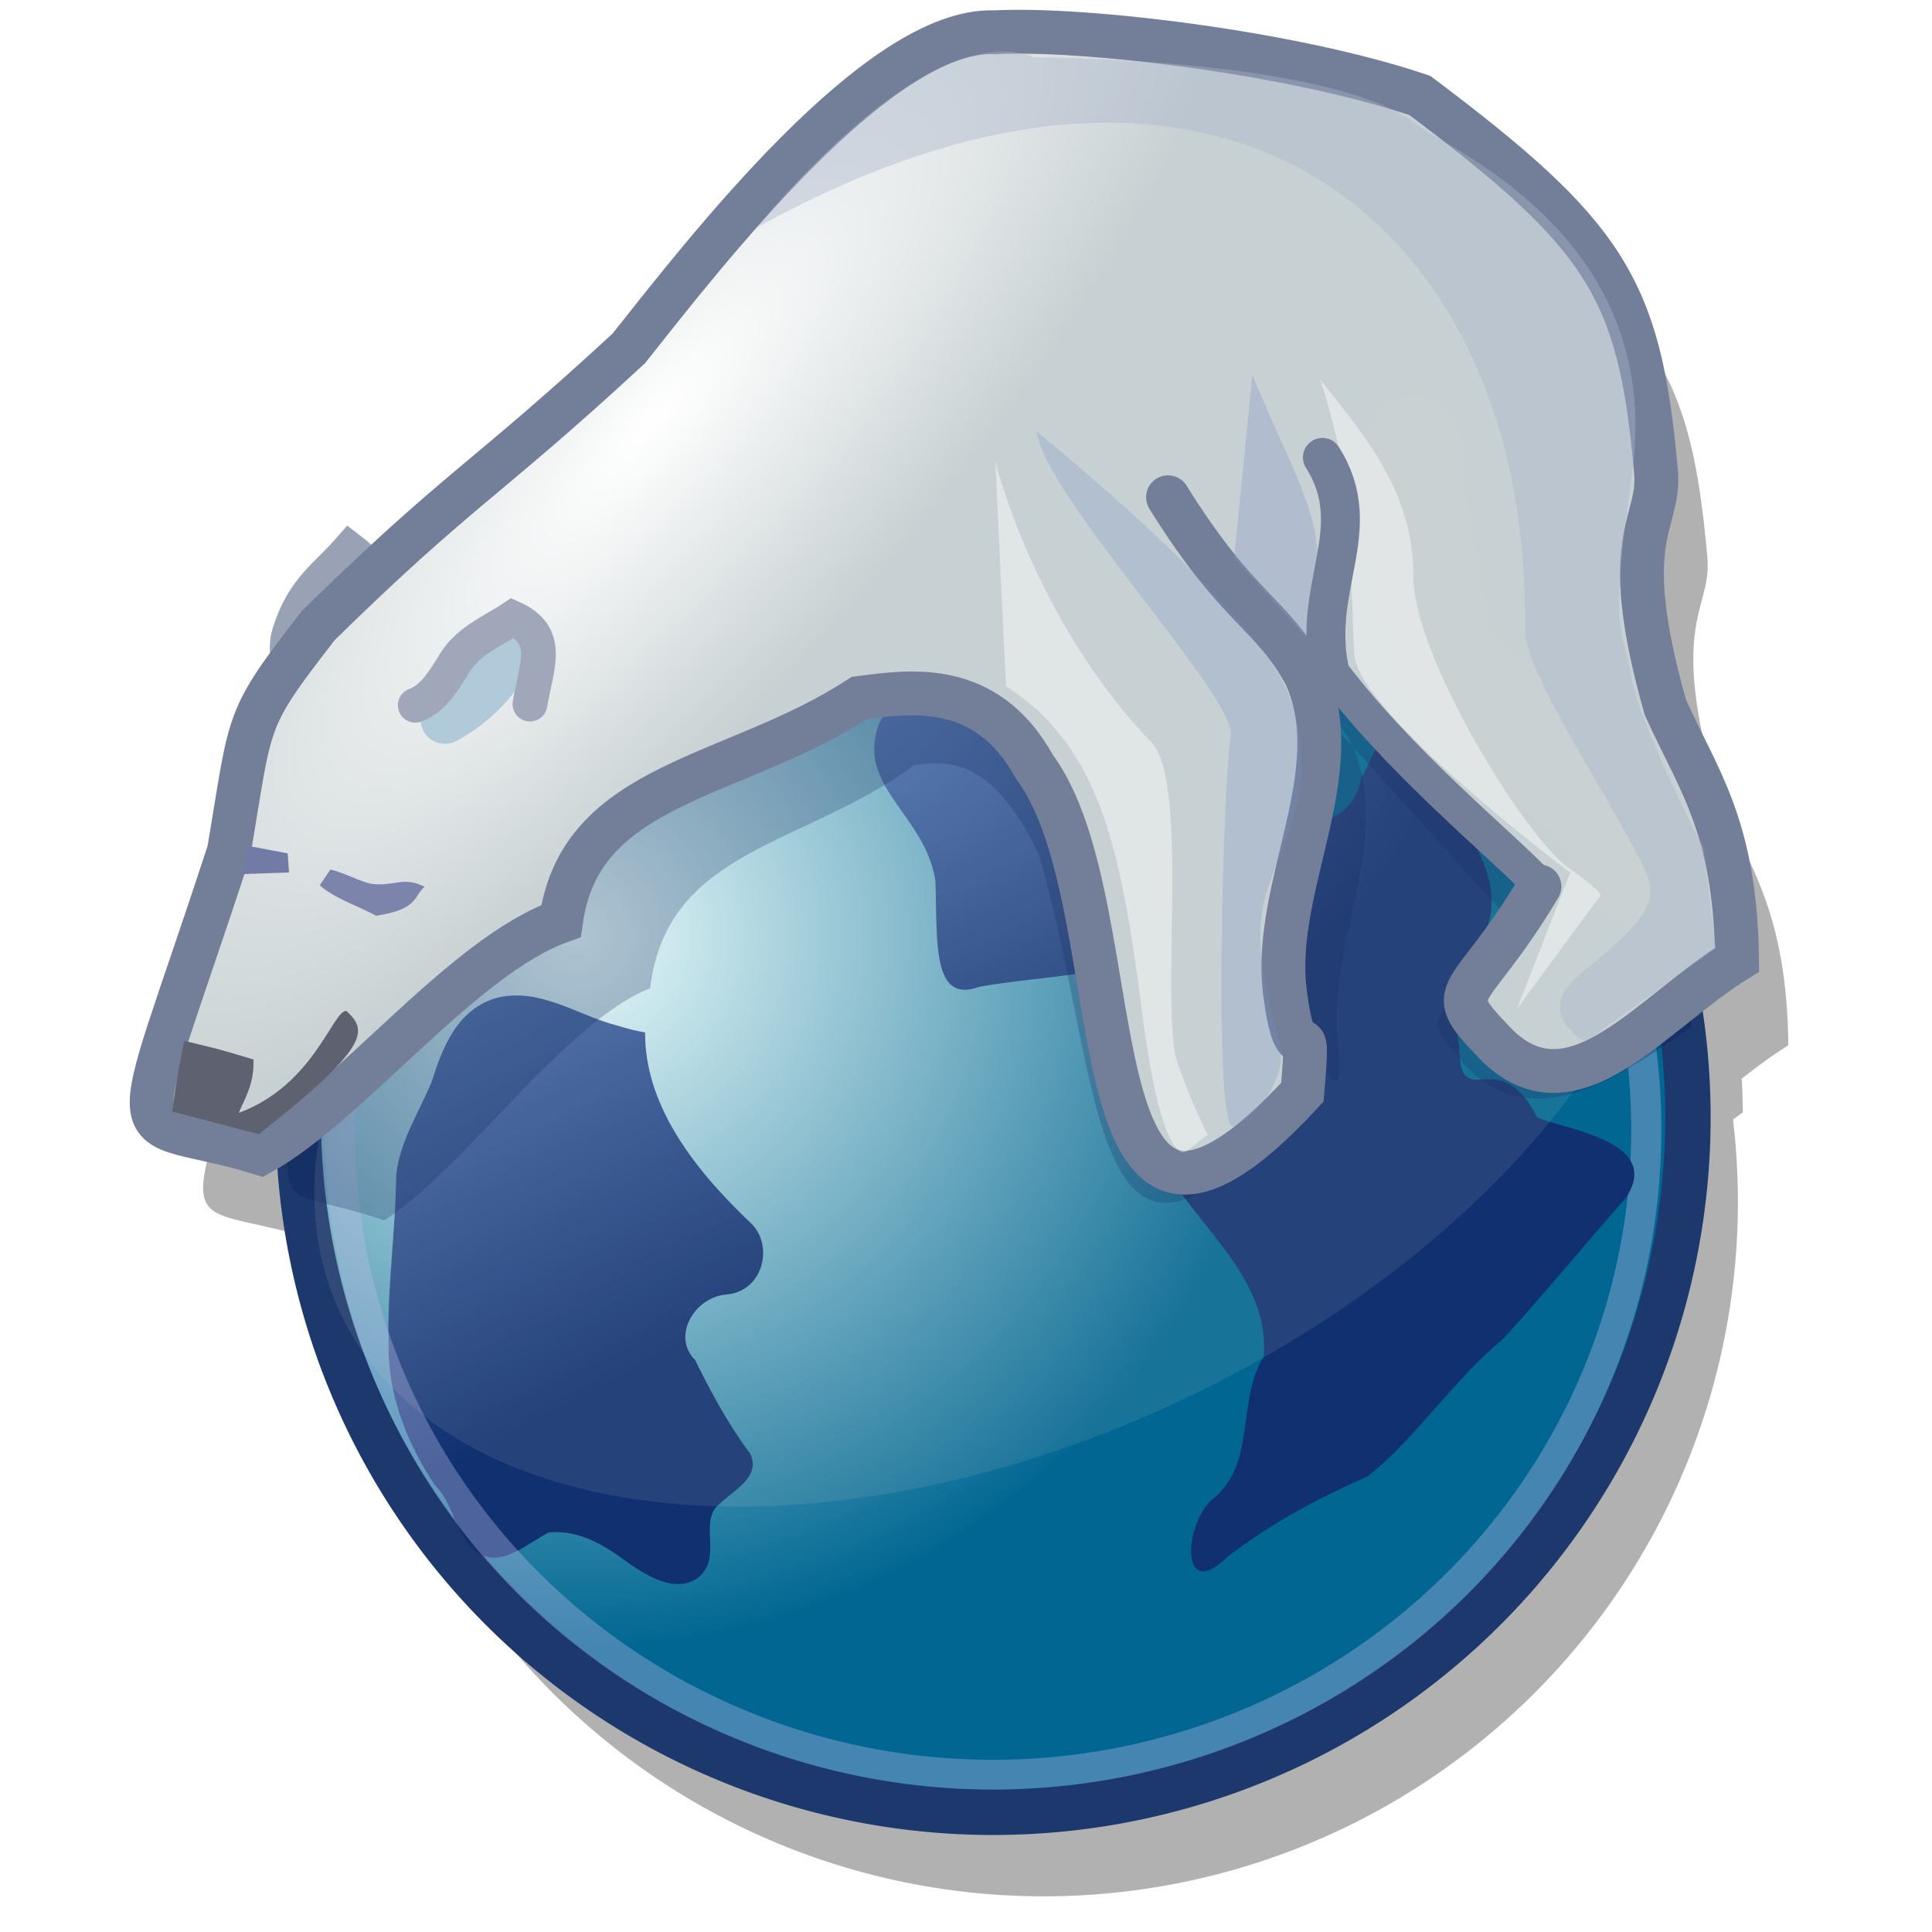 <?xml version="1.0" encoding="UTF-8" standalone="no"?>
<!-- Created with Inkscape (http://www.inkscape.org/) -->
<svg
   xmlns:dc="http://purl.org/dc/elements/1.1/"
   xmlns:cc="http://creativecommons.org/ns#"
   xmlns:rdf="http://www.w3.org/1999/02/22-rdf-syntax-ns#"
   xmlns:svg="http://www.w3.org/2000/svg"
   xmlns="http://www.w3.org/2000/svg"
   xmlns:xlink="http://www.w3.org/1999/xlink"
   xmlns:sodipodi="http://sodipodi.sourceforge.net/DTD/sodipodi-0.dtd"
   xmlns:inkscape="http://www.inkscape.org/namespaces/inkscape"
   width="64px"
   height="64px"
   id="svg2383"
   sodipodi:version="0.32"
   inkscape:version="0.46"
   sodipodi:docname="endorphin.svg"
   inkscape:output_extension="org.inkscape.output.svg.inkscape"
   inkscape:export-filename="/home/jbache/icon/endorphin-16.png"
   inkscape:export-xdpi="22.5"
   inkscape:export-ydpi="22.5">
  <defs
     id="defs2385">
    <linearGradient
       id="linearGradient4736">
      <stop
         style="stop-color:#c7cde6;stop-opacity:1;"
         offset="0"
         id="stop4738" />
      <stop
         style="stop-color:#adbeff;stop-opacity:0;"
         offset="1"
         id="stop4740" />
    </linearGradient>
    <linearGradient
       id="linearGradient3536">
      <stop
         style="stop-color:#5e86c1;stop-opacity:1;"
         offset="0"
         id="stop3538" />
      <stop
         style="stop-color:#103070;stop-opacity:1;"
         offset="1"
         id="stop3540" />
    </linearGradient>
    <linearGradient
       id="linearGradient3447">
      <stop
         style="stop-color:#dbdbdb;stop-opacity:1;"
         offset="0"
         id="stop3449" />
      <stop
         style="stop-color:#cbcbcb;stop-opacity:0;"
         offset="1"
         id="stop3451" />
    </linearGradient>
    <linearGradient
       id="linearGradient3265">
      <stop
         id="stop3267"
         offset="0"
         style="stop-color:#7c7c7c;stop-opacity:1;" />
      <stop
         id="stop3269"
         offset="1"
         style="stop-color:#c8d1d2;stop-opacity:1;" />
    </linearGradient>
    <linearGradient
       id="linearGradient3217">
      <stop
         style="stop-color:#ffffff;stop-opacity:1;"
         offset="0"
         id="stop3219" />
      <stop
         style="stop-color:#c7d0d2;stop-opacity:1;"
         offset="1"
         id="stop3221" />
    </linearGradient>
    <linearGradient
       id="linearGradient3207">
      <stop
         style="stop-color:#eaffff;stop-opacity:1;"
         offset="0"
         id="stop3209" />
      <stop
         style="stop-color:#016792;stop-opacity:1;"
         offset="1"
         id="stop3211" />
    </linearGradient>
    <inkscape:perspective
       sodipodi:type="inkscape:persp3d"
       inkscape:vp_x="0 : 32 : 1"
       inkscape:vp_y="0 : 1000 : 0"
       inkscape:vp_z="64 : 32 : 1"
       inkscape:persp3d-origin="32 : 21.333333 : 1"
       id="perspective2391" />
    <radialGradient
       inkscape:collect="always"
       xlink:href="#linearGradient3207"
       id="radialGradient3215"
       cx="20.594"
       cy="30.985"
       fx="20.594"
       fy="30.985"
       r="19.335"
       gradientUnits="userSpaceOnUse" />
    <radialGradient
       inkscape:collect="always"
       xlink:href="#linearGradient3536"
       id="radialGradient3542"
       cx="23.453"
       cy="30.031"
       fx="23.453"
       fy="30.031"
       r="7.917"
       gradientTransform="matrix(1.971,-1.8366141e-2,1.1251232e-2,1.437,-23.269,-16.033)"
       gradientUnits="userSpaceOnUse" />
    <filter
       inkscape:collect="always"
       id="filter4316"
       x="-0.211"
       width="1.421"
       y="-0.159"
       height="1.319">
      <feGaussianBlur
         inkscape:collect="always"
         stdDeviation="0.239"
         id="feGaussianBlur4318" />
    </filter>
    <filter
       inkscape:collect="always"
       id="filter4384"
       x="-0.179"
       width="1.358"
       y="-0.126"
       height="1.253">
      <feGaussianBlur
         inkscape:collect="always"
         stdDeviation="0.254"
         id="feGaussianBlur4386" />
    </filter>
    <filter
       inkscape:collect="always"
       id="filter4654">
      <feGaussianBlur
         inkscape:collect="always"
         stdDeviation="0.578"
         id="feGaussianBlur4656" />
    </filter>
    <filter
       inkscape:collect="always"
       id="filter4788">
      <feGaussianBlur
         inkscape:collect="always"
         stdDeviation="0.341"
         id="feGaussianBlur4790" />
    </filter>
    <filter
       inkscape:collect="always"
       id="filter4812"
       x="-0.153"
       width="1.306"
       y="-0.047"
       height="1.094">
      <feGaussianBlur
         inkscape:collect="always"
         stdDeviation="0.405"
         id="feGaussianBlur4814" />
    </filter>
    <radialGradient
       inkscape:collect="always"
       xlink:href="#linearGradient3207"
       id="radialGradient3350"
       gradientUnits="userSpaceOnUse"
       cx="20.594"
       cy="30.985"
       fx="20.594"
       fy="30.985"
       r="19.335" />
    <radialGradient
       inkscape:collect="always"
       xlink:href="#linearGradient3217"
       id="radialGradient3371"
       gradientUnits="userSpaceOnUse"
       gradientTransform="matrix(1.19,-1.356,0.414,0.364,-10.495,36.63)"
       cx="21.119"
       cy="16.673"
       fx="21.119"
       fy="16.673"
       r="16.475" />
    <radialGradient
       inkscape:collect="always"
       xlink:href="#linearGradient3536"
       id="radialGradient3376"
       gradientUnits="userSpaceOnUse"
       gradientTransform="matrix(3.077,-2.7724561e-2,1.7569068e-2,2.17,-48.646,-43.13)"
       cx="23.453"
       cy="30.031"
       fx="23.453"
       fy="30.031"
       r="7.917" />
    <linearGradient
       inkscape:collect="always"
       xlink:href="#linearGradient3536"
       id="linearGradient3380"
       gradientUnits="userSpaceOnUse"
       gradientTransform="matrix(1.574,0,0,1.385,-11.305,-9.036)"
       x1="15.659"
       y1="25.819"
       x2="22.89"
       y2="37.904" />
    <radialGradient
       inkscape:collect="always"
       xlink:href="#linearGradient3265"
       id="radialGradient3384"
       gradientUnits="userSpaceOnUse"
       gradientTransform="matrix(1.512,0,0,1.927,-16.649,-31.851)"
       cx="17.947"
       cy="27.263"
       fx="17.947"
       fy="27.263"
       r="1.471" />
    <radialGradient
       inkscape:collect="always"
       xlink:href="#linearGradient3217"
       id="radialGradient3990"
       gradientUnits="userSpaceOnUse"
       gradientTransform="matrix(1.19,-1.356,0.414,0.364,-10.495,36.63)"
       cx="21.119"
       cy="16.673"
       fx="21.119"
       fy="16.673"
       r="16.475" />
    <radialGradient
       inkscape:collect="always"
       xlink:href="#linearGradient3536"
       id="radialGradient3995"
       gradientUnits="userSpaceOnUse"
       gradientTransform="matrix(3.077,-2.7724561e-2,1.7569068e-2,2.17,-48.646,-43.13)"
       cx="23.453"
       cy="30.031"
       fx="23.453"
       fy="30.031"
       r="7.917" />
    <linearGradient
       inkscape:collect="always"
       xlink:href="#linearGradient3536"
       id="linearGradient3999"
       gradientUnits="userSpaceOnUse"
       gradientTransform="matrix(1.574,0,0,1.385,-11.305,-9.036)"
       x1="15.659"
       y1="25.819"
       x2="22.89"
       y2="37.904" />
    <radialGradient
       inkscape:collect="always"
       xlink:href="#linearGradient3265"
       id="radialGradient4003"
       gradientUnits="userSpaceOnUse"
       gradientTransform="matrix(1.512,0,0,1.927,-16.649,-31.851)"
       cx="17.947"
       cy="27.263"
       fx="17.947"
       fy="27.263"
       r="1.471" />
    <filter
       inkscape:collect="always"
       id="filter4028"
       x="-0.153"
       width="1.306"
       y="-0.047"
       height="1.094">
      <feGaussianBlur
         inkscape:collect="always"
         stdDeviation="0.405"
         id="feGaussianBlur4030" />
    </filter>
  </defs>
  <sodipodi:namedview
     id="base"
     pagecolor="#ffffff"
     bordercolor="#666666"
     borderopacity="1.0"
     inkscape:pageopacity="0"
     inkscape:pageshadow="2"
     inkscape:zoom="11.313708"
     inkscape:cx="12.420297"
     inkscape:cy="32"
     inkscape:current-layer="layer1"
     showgrid="true"
     inkscape:document-units="px"
     inkscape:grid-bbox="true"
     inkscape:window-width="1603"
     inkscape:window-height="893"
     inkscape:window-x="107"
     inkscape:window-y="25" />
  <g
     id="layer1"
     inkscape:label="Layer 1"
     inkscape:groupmode="layer">
    <g
       id="g4582"
       transform="matrix(1.613,0,0,1.613,-11.968,-18.603)"
       style="opacity:0.306;fill:#000000;fill-opacity:1;stroke:none;filter:url(#filter4654)">
      <path
         sodipodi:nodetypes="cccc"
         id="path4584"
         d="M 14.371,27.533 C 14.71,27.324 14.32,26.767 14.507,26.283 C 14.765,25.448 15.252,25.148 15.666,24.678 C 16.418,25.253 16.127,26.231 16,27.496"
         style="fill:#000000;fill-opacity:1;fill-rule:evenodd;stroke:none;stroke-width:0.873;stroke-linecap:round;stroke-linejoin:miter;stroke-miterlimit:4;stroke-dasharray:none;stroke-opacity:1" />
      <path
         transform="matrix(0.757,0,0,0.757,4.717,9.037)"
         d="M 50.719,35.909 A 18.835,18.835 0 1 1 13.049,35.909 A 18.835,18.835 0 1 1 50.719,35.909 z"
         sodipodi:ry="18.834753"
         sodipodi:rx="18.834753"
         sodipodi:cy="35.908577"
         sodipodi:cx="31.884089"
         id="path4586"
         style="opacity:1;fill:#000000;fill-opacity:1;fill-rule:nonzero;stroke:none;stroke-width:0.868;stroke-linecap:square;stroke-linejoin:round;stroke-miterlimit:4;stroke-dasharray:none;stroke-opacity:1"
         sodipodi:type="arc" />
      <path
         id="path4588"
         d="M 21.724,35.702 C 21.717,37.076 22.786,38.264 23.929,39.228 C 24.365,39.645 24.135,40.47 23.371,40.51 C 22.706,40.579 22.278,41.297 22.75,41.708 C 23.077,42.302 23.431,42.89 23.884,43.431 C 24.126,43.888 23.452,44.135 23.157,44.436 C 22.883,44.816 23.291,45.361 22.808,45.707 C 22.357,45.992 21.789,45.683 21.413,45.454 C 20.946,45.143 20.394,44.816 19.747,44.874 C 19.275,45.086 18.68,45.618 18.152,45.152 C 17.801,44.81 17.777,44.329 17.4,43.997 C 16.821,43.217 16.439,42.333 16.457,41.422 C 16.423,40.389 16.6,39.36 16.612,38.327 C 16.676,37.712 17.081,37.172 17.341,36.604 C 17.56,35.997 17.856,35.253 18.72,35.056 C 19.595,34.888 20.351,35.392 21.151,35.575 C 21.338,35.626 21.529,35.671 21.724,35.702 z"
         style="fill:#000000;fill-opacity:1;fill-rule:evenodd;stroke:none;stroke-width:1px;stroke-linecap:butt;stroke-linejoin:miter;stroke-opacity:1" />
      <path
         sodipodi:nodetypes="cccccccccccccccccccccccc"
         id="path4590"
         d="M 35.28,34.235 C 34.299,35.109 33.243,36.185 31.887,36.137 C 31.41,37.146 32.335,37.986 32.895,38.659 C 33.647,39.752 34.799,40.798 34.697,42.305 C 34.123,43.235 34.524,44.567 33.69,45.365 C 32.986,45.855 32.881,47.773 33.926,46.699 C 34.843,45.968 35.865,45.404 36.906,44.933 C 37.964,44.05 38.718,42.814 39.769,41.921 C 40.661,40.912 41.502,39.849 42.375,38.824 C 43.16,37.606 41.16,37.336 40.495,37.064 C 39.665,35.376 38.874,37.019 38.839,35.547 C 38.692,34.462 38.822,34.049 39.247,33.218 C 39.769,32.5 39.475,31.597 39.084,30.908 C 38.698,29.907 38.633,28.808 38.341,27.777 C 37.495,27.343 37.152,28.988 36.764,29.587 C 36.634,30.475 35.677,30.958 35.288,29.97 C 34.463,29.002 33.173,28.815 32.256,27.975 C 31.258,27.179 30.239,26.407 29.187,25.707 C 28.632,25.202 27.726,23.627 27.099,24.543 C 26.885,25.819 27.227,27.231 26.544,28.388 C 26.004,29.782 27.51,30.403 27.727,31.865 C 27.771,33.206 27.65,34.578 28.66,34.192 C 29.689,34.001 30.737,33.981 31.753,33.693 C 32.906,33.471 34.377,33.218 35.28,34.235 z"
         style="fill:#000000;fill-opacity:1;fill-rule:evenodd;stroke:none;stroke-width:1px;stroke-linecap:butt;stroke-linejoin:miter;stroke-opacity:1" />
      <path
         sodipodi:nodetypes="cccccccccccccccccc"
         id="path4592"
         d="M 39.924,32.787 C 38.615,35.275 37.772,34.879 38.869,36.157 C 40.257,37.647 41.639,35.483 43.213,34.377 C 43.182,31.608 42.492,30.669 41.908,29.192 C 40.994,25.539 41.861,25.467 41.732,24.273 C 41.435,20.582 40.824,19.499 37.447,16.631 C 35.153,15.752 31.347,15.234 29.711,15.333 C 27.606,15.236 24.458,19.832 23.06,21.823 C 20.459,24.541 19.963,24.69 17.415,27.513 C 16.055,29.495 16.206,29.368 15.79,32.144 C 13.86,38.823 13.794,37.455 16.363,38.352 C 17.983,37.336 20.043,34.295 21.828,33.584 C 22.172,30.71 24.993,30.675 27.253,29.002 C 28.14,28.877 29.989,28.629 30.875,30.447 C 32.782,33.347 30.942,42.457 35.308,37.099 C 35.466,35.068 35.208,37.06 34.985,34.978 C 34.777,32.837 36.163,30.519 35.368,28.538 C 34.749,27.244 34.151,27.217 32.866,24.88"
         style="fill:#000000;fill-opacity:1;fill-rule:evenodd;stroke:none;stroke-width:0.9;stroke-linecap:round;stroke-linejoin:miter;stroke-miterlimit:4;stroke-dasharray:none;stroke-opacity:1" />
      <path
         transform="matrix(1.16,-0.617,0.673,1.063,-12.183,5.04)"
         d="M 25.97,35.78 A 11.346,7.2 0 1 1 3.278,35.78 A 11.346,7.2 0 1 1 25.97,35.78 z"
         sodipodi:ry="7.1996326"
         sodipodi:rx="11.34585"
         sodipodi:cy="35.78001"
         sodipodi:cx="14.624254"
         id="path4594"
         style="opacity:0.111;fill:#000000;fill-opacity:1;fill-rule:nonzero;stroke:none;stroke-width:0.7;stroke-linecap:round;stroke-linejoin:round;stroke-miterlimit:4;stroke-dasharray:none;stroke-opacity:1"
         sodipodi:type="arc" />
      <path
         sodipodi:nodetypes="cccccccccccccccccc"
         id="path4596"
         d="M 40.434,31.409 C 38.955,33.896 38.004,33.501 39.242,34.779 C 40.81,36.268 42.371,34.104 44.148,32.999 C 44.113,30.23 43.334,29.291 42.674,27.813 C 41.642,24.161 42.622,24.089 42.476,22.895 C 42.14,19.203 41.45,18.121 37.636,15.252 C 35.046,14.374 30.748,13.856 28.9,13.954 C 26.523,13.857 22.968,18.453 21.389,20.445 C 18.452,23.162 17.891,23.312 15.014,26.135 C 13.478,28.116 13.649,27.989 13.179,30.766 C 10.999,37.445 10.925,36.077 13.826,36.974 C 15.656,35.957 17.982,32.917 19.998,32.206 C 20.386,29.332 23.572,29.297 26.124,27.624 C 27.126,27.498 29.214,27.25 30.215,29.069 C 32.369,31.969 30.29,41.078 35.221,35.72 C 35.4,33.69 35.108,35.682 34.856,33.6 C 34.622,31.458 36.187,29.14 35.289,27.159 C 34.589,25.865 33.914,25.839 32.463,23.502"
         style="fill:#000000;fill-opacity:1;fill-rule:evenodd;stroke:none;stroke-width:0.9;stroke-linecap:round;stroke-linejoin:miter;stroke-miterlimit:4;stroke-dasharray:none;stroke-opacity:1" />
      <path
         sodipodi:nodetypes="cc"
         id="path4598"
         d="M 35.268,22.805 C 36.206,24.283 35.453,25.596 35.87,27.359"
         style="fill:#000000;fill-opacity:1;fill-rule:evenodd;stroke:none;stroke-width:0.8;stroke-linecap:round;stroke-linejoin:miter;stroke-miterlimit:4;stroke-dasharray:none;stroke-opacity:1" />
      <path
         id="path4600"
         d="M 34.134,20.866 C 34.713,22.281 35.098,22.924 35.355,23.823 C 35.612,24.723 35.484,26.523 35.484,26.523 L 33.941,24.659 L 34.134,20.866 z"
         style="fill:#000000;fill-opacity:1;fill-rule:evenodd;stroke:none;stroke-width:1px;stroke-linecap:butt;stroke-linejoin:miter;stroke-opacity:1" />
      <path
         sodipodi:nodetypes="cc"
         id="path4602"
         d="M 35.741,26.973 C 37.219,28.972 39.355,30.451 40.102,31.264"
         style="fill:#000000;fill-opacity:1;fill-rule:evenodd;stroke:none;stroke-width:0.7;stroke-linecap:butt;stroke-linejoin:miter;stroke-miterlimit:4;stroke-dasharray:none;stroke-opacity:1" />
      <path
         sodipodi:nodetypes="cc"
         id="path4604"
         d="M 14.167,30.373 C 14.663,30.96 14.626,31.161 15.556,30.483"
         style="fill:#000000;fill-opacity:1;fill-rule:evenodd;stroke:none;stroke-width:0.553;stroke-linecap:round;stroke-linejoin:round;stroke-miterlimit:4;stroke-dasharray:none;stroke-opacity:1" />
      <path
         sodipodi:nodetypes="cccc"
         id="path4606"
         d="M 13.12,35.595 C 12.811,36.685 12.848,36.589 11.682,35.844 L 12.25,33.993 C 13.184,33.947 12.767,34.563 13.12,35.595 z"
         style="opacity:1;fill:#000000;fill-opacity:1;fill-rule:evenodd;stroke:none;stroke-width:1px;stroke-linecap:butt;stroke-linejoin:miter;stroke-opacity:1" />
      <path
         sodipodi:nodetypes="ccsc"
         transform="matrix(1.353,0,0,1.593,-11.463,-11.435)"
         id="path4608"
         d="M 38.686,26.71 C 40.893,27.758 36.702,24.12 36.686,24.054 C 36.596,23.644 36.468,23.155 36.365,22.668 C 36.269,22.216 36.195,21.767 36.195,21.385"
         style="opacity:0.183;fill:#000000;fill-opacity:1;fill-rule:evenodd;stroke:none;stroke-width:1.5;stroke-linecap:round;stroke-linejoin:miter;stroke-miterlimit:4;stroke-dasharray:none;stroke-opacity:1;filter:url(#filter4384)" />
      <path
         sodipodi:nodetypes="ccc"
         transform="matrix(0.741,0,0,1.598,5.02,-7.479)"
         id="path4610"
         d="M 37.614,26.743 C 37.437,26.276 36.757,23.749 36.728,23.277 C 36.728,22.894 33.433,21.34 33.433,21.155"
         style="opacity:0.409;fill:#000000;fill-opacity:1;fill-rule:evenodd;stroke:none;stroke-width:1.5;stroke-linecap:round;stroke-linejoin:miter;stroke-miterlimit:4;stroke-dasharray:none;stroke-opacity:1;filter:url(#filter4316)" />
      <path
         sodipodi:nodetypes="cc"
         id="path4612"
         d="M 17.613,28.066 C 18.023,27.857 18.745,27.278 18.835,26.78"
         style="opacity:0.255;fill:#000000;fill-opacity:1;fill-rule:evenodd;stroke:none;stroke-width:1px;stroke-linecap:round;stroke-linejoin:miter;stroke-opacity:1" />
      <path
         sodipodi:nodetypes="cssscccssssc"
         id="path4614"
         d="M 28.541,14.374 C 28.541,14.374 35.548,14.503 37.477,15.595 C 39.405,16.688 42.169,18.745 42.169,23.052 C 42.169,27.359 41.719,25.881 41.848,26.909 C 41.976,27.938 43.455,30.702 43.455,30.702 L 43.712,32.759 L 41.334,34.687 C 41.334,34.687 40.434,34.109 40.691,33.53 C 40.948,32.952 42.491,32.244 42.362,31.473 C 42.233,30.703 39.431,27.17 39.791,26.202 C 43.107,17.289 31.79,14.016 24.813,16.817 C 24.813,16.817 27.191,13.731 28.541,14.374 z"
         style="fill:#000000;fill-opacity:1;fill-rule:evenodd;stroke:none;stroke-width:1px;stroke-linecap:butt;stroke-linejoin:miter;stroke-opacity:1" />
      <path
         sodipodi:nodetypes="csssssc"
         id="path4616"
         d="M 29.763,22.152 C 29.763,22.152 34.327,25.816 34.97,27.616 C 35.612,29.416 34.777,30.573 34.455,31.73 C 34.134,32.887 34.713,34.366 34.777,34.88 C 34.841,35.394 34.391,36.166 33.813,36.423 C 33.385,36.613 33.594,29.435 33.748,28.388 C 33.863,27.611 29.956,23.502 29.763,22.152 z"
         style="fill:#000000;fill-opacity:1;fill-rule:evenodd;stroke:none;stroke-width:1px;stroke-linecap:butt;stroke-linejoin:miter;stroke-opacity:1" />
      <path
         sodipodi:nodetypes="cccc"
         id="path4618"
         d="M 17.005,27.773 C 17.366,27.642 17.567,27.293 17.767,26.988 C 18.042,26.465 18.561,26.276 19.003,25.981 C 19.805,26.342 19.495,26.956 19.36,27.75"
         style="fill:#000000;fill-opacity:1;fill-rule:evenodd;stroke:none;stroke-width:0.714;stroke-linecap:round;stroke-linejoin:miter;stroke-miterlimit:4;stroke-dasharray:none;stroke-opacity:1" />
    </g>
    <path
       style="fill:url(#radialGradient4003);fill-opacity:1;fill-rule:evenodd;stroke:#99a2b5;stroke-width:1.407;stroke-linecap:round;stroke-linejoin:miter;stroke-miterlimit:4;stroke-dasharray:none;stroke-opacity:1"
       d="M 9.509,22.974 C 10.056,22.637 9.426,21.738 9.728,20.957 C 10.145,19.611 10.93,19.127 11.597,18.369 C 12.811,19.295 12.341,20.874 12.137,22.914"
       id="path3606"
       sodipodi:nodetypes="cccc" />
    <path
       sodipodi:type="arc"
       style="fill:url(#radialGradient3350);fill-opacity:1;fill-rule:nonzero;stroke:#1d386c;stroke-width:1.231;stroke-linecap:square;stroke-linejoin:round;stroke-miterlimit:4;stroke-dasharray:none;stroke-opacity:1"
       id="path2395"
       sodipodi:cx="31.884089"
       sodipodi:cy="35.908577"
       sodipodi:rx="18.834753"
       sodipodi:ry="18.834753"
       d="M 50.719,35.909 A 18.835,18.835 0 1 1 13.049,35.909 A 18.835,18.835 0 1 1 50.719,35.909 z"
       transform="matrix(1.222,0,0,1.222,-6.064,-6.863)" />
    <path
       style="fill:url(#linearGradient3999);fill-opacity:1;fill-rule:evenodd;stroke:none;stroke-width:1px;stroke-linecap:butt;stroke-linejoin:miter;stroke-opacity:1"
       d="M 21.37,34.203 C 21.358,36.683 23.084,38.828 24.927,40.57 C 25.63,41.323 25.259,42.813 24.026,42.885 C 22.954,43.009 22.264,44.306 23.024,45.048 C 23.552,46.12 24.124,47.182 24.853,48.158 C 25.244,48.984 24.157,49.429 23.681,49.973 C 23.239,50.66 23.897,51.644 23.119,52.268 C 22.39,52.782 21.474,52.224 20.868,51.812 C 20.115,51.251 19.224,50.66 18.18,50.764 C 17.418,51.147 16.459,52.107 15.607,51.266 C 15.042,50.648 15.002,49.78 14.394,49.182 C 13.461,47.772 12.844,46.177 12.873,44.531 C 12.819,42.665 13.104,40.808 13.124,38.943 C 13.227,37.833 13.879,36.856 14.3,35.832 C 14.652,34.736 15.131,33.391 16.524,33.037 C 17.935,32.733 19.154,33.643 20.445,33.973 C 20.748,34.066 21.056,34.146 21.37,34.203 z"
       id="path3548" />
    <path
       sodipodi:type="arc"
       style="fill:none;fill-opacity:1;fill-rule:nonzero;stroke:#bbbdeb;stroke-width:0.868;stroke-linecap:square;stroke-linejoin:round;stroke-miterlimit:4;stroke-dasharray:none;stroke-opacity:0.36"
       id="path4706"
       sodipodi:cx="31.884089"
       sodipodi:cy="35.908577"
       sodipodi:rx="18.834753"
       sodipodi:ry="18.834753"
       d="M 50.719,35.909 A 18.835,18.835 0 1 1 13.049,35.909 A 18.835,18.835 0 1 1 50.719,35.909 z"
       transform="matrix(1.149,0,0,1.134,-3.741,-3.292)" />
    <path
       style="fill:url(#radialGradient3995);fill-opacity:1;fill-rule:evenodd;stroke:none;stroke-width:1px;stroke-linecap:butt;stroke-linejoin:miter;stroke-opacity:1"
       d="M 42.781,32.752 C 41.249,34.072 39.6,35.695 37.483,35.623 C 36.737,37.147 38.181,38.415 39.056,39.43 C 40.231,41.08 42.03,42.659 41.869,44.934 C 40.974,46.337 41.6,48.349 40.298,49.554 C 39.198,50.294 39.034,53.189 40.666,51.567 C 42.098,50.463 43.694,49.612 45.319,48.901 C 46.972,47.568 48.149,45.702 49.79,44.354 C 51.182,42.832 52.496,41.227 53.859,39.68 C 55.085,37.84 51.962,37.433 50.923,37.022 C 49.628,34.475 48.392,36.954 48.337,34.733 C 48.109,33.095 48.311,32.471 48.976,31.217 C 49.789,30.134 49.33,28.77 48.72,27.73 C 48.118,26.219 48.017,24.56 47.56,23.004 C 46.239,22.348 45.704,24.831 45.098,25.736 C 44.895,27.076 43.401,27.805 42.793,26.314 C 41.505,24.853 39.49,24.57 38.058,23.302 C 36.5,22.101 34.909,20.936 33.266,19.878 C 32.399,19.116 30.984,16.738 30.006,18.121 C 29.671,20.047 30.206,22.18 29.139,23.926 C 28.296,26.03 30.648,26.968 30.987,29.174 C 31.055,31.198 30.867,33.27 32.443,32.688 C 34.049,32.398 35.686,32.368 37.274,31.934 C 39.074,31.599 41.37,31.217 42.781,32.752 z"
       id="path3528"
       sodipodi:nodetypes="cccccccccccccccccccccccc" />
    <path
       style="fill:#001b52;fill-opacity:0.269;fill-rule:evenodd;stroke:none;stroke-width:0.9;stroke-linecap:round;stroke-linejoin:miter;stroke-miterlimit:4;stroke-dasharray:none;stroke-opacity:1"
       d="M 49.932,30.389 C 47.821,34.401 46.727,33.189 48.496,35.25 C 50.736,37.653 53.495,35.797 56.034,34.014 C 55.984,29.548 54.871,28.033 53.928,25.649 C 52.454,19.758 53.853,19.641 53.645,17.715 C 53.166,11.76 52.179,10.014 46.732,5.387 C 43.033,3.97 36.893,3.135 34.254,3.293 C 30.858,3.137 25.781,10.551 23.525,13.763 C 19.329,18.147 18.529,18.388 14.419,22.941 C 12.226,26.138 12.469,25.933 11.797,30.412 C 8.684,41.186 8.578,38.98 12.722,40.427 C 15.336,38.786 18.658,33.882 21.538,32.735 C 22.093,28.099 26.642,28.042 30.288,25.344 C 31.72,25.141 32.978,25.36 34.408,28.294 C 36.6,35.711 35.974,45.014 43.017,36.371 C 43.272,33.096 44.667,37.9 44.308,34.541 C 43.973,31.087 46.12,27.967 44.838,24.771 C 43.838,22.684 41.416,22.464 39.342,18.695"
       id="path4556"
       sodipodi:nodetypes="cccccccccccccccccc" />
    <path
       sodipodi:type="arc"
       style="opacity:0.216;fill:#d6d6d6;fill-opacity:0.508;fill-rule:nonzero;stroke:none;stroke-width:0.7;stroke-linecap:round;stroke-linejoin:round;stroke-miterlimit:4;stroke-dasharray:none;stroke-opacity:1"
       id="path4093"
       sodipodi:cx="14.624254"
       sodipodi:cy="35.78001"
       sodipodi:rx="11.34585"
       sodipodi:ry="7.1996326"
       d="M 25.97,35.78 A 11.346,7.2 0 1 1 3.278,35.78 A 11.346,7.2 0 1 1 25.97,35.78 z"
       transform="matrix(1.871,-0.995,1.086,1.714,-33.183,-13.595)" />
    <path
       style="fill:url(#radialGradient3990);fill-opacity:1;fill-rule:evenodd;stroke:#737f98;stroke-width:1.452;stroke-linecap:round;stroke-linejoin:miter;stroke-miterlimit:4;stroke-dasharray:none;stroke-opacity:1"
       d="M 50.996,29.365 C 48.611,33.377 47.631,32.601 49.628,34.662 C 52.158,37.065 54.676,33.574 57.543,31.791 C 57.486,27.325 56.229,25.81 55.165,23.426 C 53.5,17.535 55.08,17.418 54.845,15.492 C 54.303,9.537 53.19,7.791 47.038,3.164 C 42.86,1.747 35.926,0.912 32.946,1.07 C 29.111,0.914 23.377,8.328 20.83,11.54 C 16.091,15.924 15.187,16.164 10.546,20.718 C 8.069,23.915 8.344,23.71 7.585,28.189 C 4.069,38.963 3.949,36.756 8.629,38.203 C 11.581,36.563 15.333,31.659 18.585,30.512 C 19.212,25.876 24.35,25.819 28.467,23.121 C 30.084,22.918 32.656,22.474 34.271,25.407 C 37.745,30.085 35.187,44.824 43.142,36.181 C 43.43,32.906 42.959,36.118 42.553,32.76 C 42.175,29.306 44.7,25.567 43.251,22.371 C 42.122,20.284 41.034,20.241 38.692,16.472"
       id="path3177"
       sodipodi:nodetypes="cccccccccccccccccc" />
    <path
       style="fill:#727ba6;fill-opacity:1;fill-rule:evenodd;stroke:none;stroke-width:0.804;stroke-linecap:round;stroke-linejoin:round;stroke-miterlimit:4;stroke-dasharray:none;stroke-opacity:1"
       d="M 8.02,28.956 L 9.575,28.901 L 9.531,28.27 L 8.226,28.022 L 8.02,28.956 z"
       id="path4732"
       sodipodi:nodetypes="ccccc" />
    <path
       style="fill:#879bc8;fill-opacity:0.34;fill-rule:evenodd;stroke:none;stroke-width:1px;stroke-linecap:butt;stroke-linejoin:miter;stroke-opacity:1"
       d="M 41.486,12.416 C 42.42,14.697 43.042,15.734 43.456,17.186 C 43.871,18.638 43.664,21.541 43.664,21.541 L 40.881,18.485 L 41.486,12.416 z"
       id="path4560"
       sodipodi:nodetypes="csccc" />
    <path
       style="fill:none;fill-rule:evenodd;stroke:#737f98;stroke-width:1.129;stroke-linecap:butt;stroke-linejoin:miter;stroke-miterlimit:4;stroke-dasharray:none;stroke-opacity:1"
       d="M 43.981,22.071 C 46.365,25.296 49.811,28.028 51.016,29.339"
       id="path3181"
       sodipodi:nodetypes="cc" />
    <path
       style="fill:#7c84ac;fill-opacity:1;fill-rule:evenodd;stroke:none;stroke-width:0.804;stroke-linecap:round;stroke-linejoin:round;stroke-miterlimit:4;stroke-dasharray:none;stroke-opacity:1"
       d="M 10.939,28.812 C 10.823,28.985 10.707,29.157 10.591,29.33 C 11.11,29.783 11.981,30.059 12.456,30.336 C 13.86,30.124 13.689,29.702 14.065,29.375 C 13.36,29.026 13.124,29.355 12.345,29.284 C 12.038,29.259 11.246,28.837 10.939,28.812 z"
       id="path3334"
       sodipodi:nodetypes="cccccc" />
    <path
       style="opacity:0.183;fill:none;fill-rule:evenodd;stroke:#fefefe;stroke-width:1.5;stroke-linecap:round;stroke-linejoin:miter;stroke-miterlimit:4;stroke-dasharray:none;stroke-opacity:1;filter:url(#filter4384)"
       d="M 39.322,26.575 C 41.528,27.623 36.702,24.12 36.686,24.054 C 36.596,23.644 36.468,23.155 36.365,22.668 C 36.269,22.216 36.195,21.767 36.195,21.385"
       id="path4302"
       transform="matrix(2.183,0,0,2.57,-32.165,-39.886)"
       sodipodi:nodetypes="ccsc" />
    <path
       style="fill:none;fill-rule:evenodd;stroke:#b0cada;stroke-width:1.613px;stroke-linecap:round;stroke-linejoin:miter;stroke-opacity:1"
       d="M 14.739,23.834 C 15.4,23.496 16.564,22.563 16.709,21.76"
       id="path4506"
       sodipodi:nodetypes="cc" />
    <path
       style="fill:#a9b4ca;fill-opacity:0.416;fill-rule:evenodd;stroke:none;stroke-width:1px;stroke-linecap:butt;stroke-linejoin:miter;stroke-opacity:1"
       d="M 34.256,1.898 C 34.256,1.898 44.198,1.907 46.976,4.158 C 47.882,4.892 55.198,7.837 54.056,15.741 C 53.273,21.165 53.771,20.749 54.028,22.359 C 54.291,24.011 56.424,28.085 56.424,28.085 L 56.839,31.403 L 52.512,34.514 C 52.512,34.514 51.06,33.728 51.965,32.648 C 52.621,31.865 54.87,30.574 54.661,29.33 C 54.453,28.088 50.486,22.492 50.513,20.827 C 50.729,7.732 40.812,-1.187 25.069,7.541 C 25.069,7.541 30.657,0.469 34.256,1.898 z"
       id="path4544"
       sodipodi:nodetypes="cssscccssssc" />
    <path
       style="fill:#7891cb;fill-opacity:0.254;fill-rule:evenodd;stroke:none;stroke-width:1px;stroke-linecap:butt;stroke-linejoin:miter;stroke-opacity:1"
       d="M 34.337,14.294 C 34.337,14.294 41.699,20.205 42.736,23.108 C 43.773,26.011 42.425,27.878 41.907,29.744 C 41.388,31.611 42.322,33.996 42.425,34.825 C 42.529,35.655 41.803,36.899 40.87,37.314 C 40.18,37.621 40.517,26.041 40.766,24.352 C 40.95,23.1 34.648,16.472 34.337,14.294 z"
       id="path4554"
       sodipodi:nodetypes="csssssc" />
    <path
       style="fill:none;fill-opacity:1;fill-rule:evenodd;stroke:#9fa7b9;stroke-width:1.152;stroke-linecap:round;stroke-linejoin:miter;stroke-miterlimit:4;stroke-dasharray:none;stroke-opacity:1"
       d="M 13.757,23.362 C 14.34,23.15 14.664,22.586 14.986,22.095 C 15.431,21.251 16.268,20.947 16.98,20.471 C 18.275,21.053 17.774,22.044 17.556,23.324"
       id="path3227"
       sodipodi:nodetypes="cccc" />
    <path
       style="fill:#ffffff;fill-opacity:0.44;fill-rule:evenodd;stroke:none;stroke-width:1px;stroke-linecap:butt;stroke-linejoin:miter;stroke-opacity:1;filter:url(#filter4028)"
       d="M 32.855,16.883 C 32.855,16.883 33.995,21.607 37.521,25.286 C 38.684,26.5 37.742,33.373 38.316,34.92 C 38.891,36.467 39.2,36.997 39.2,36.997 L 38.582,37.483 C 38.582,37.483 37.874,38.191 37.256,33.462 C 36.637,28.733 36.088,25.463 33.172,23.607 L 32.855,16.883 z"
       id="path4764"
       sodipodi:nodetypes="cssccscc"
       transform="matrix(1.109,0,0,1.109,-3.466,-3.446)" />
    <path
       style="fill:#ffffff;fill-opacity:0.44;fill-rule:evenodd;stroke:none;stroke-width:1px;stroke-linecap:butt;stroke-linejoin:miter;stroke-opacity:1;filter:url(#filter4788)"
       d="M 42.603,14.503 C 44.106,16.359 45.343,17.95 45.343,20.336 C 45.343,22.723 48.702,28.114 49.939,28.998 C 51.177,29.882 50.912,29.882 50.912,29.882 L 48.437,33.241 L 50.028,29.175 C 50.028,29.175 43.664,24.402 43.575,22.634 C 43.487,20.866 43.487,18.038 43.045,16.182 C 42.603,14.326 42.426,14.237 42.603,14.503 z"
       id="path4768"
       transform="matrix(1.109,0,0,1.109,-3.466,-3.446)" />
    <path
       style="fill:none;fill-rule:evenodd;stroke:#737f98;stroke-width:1.29;stroke-linecap:round;stroke-linejoin:miter;stroke-miterlimit:4;stroke-dasharray:none;stroke-opacity:1"
       d="M 43.806,15.152 C 45.319,17.535 43.397,19.477 44.069,22.32"
       id="path3179"
       sodipodi:nodetypes="cc" />
    <path
       style="fill:#5e616f;fill-opacity:1;fill-rule:evenodd;stroke:none;stroke-width:1px;stroke-linecap:butt;stroke-linejoin:miter;stroke-opacity:1"
       d="M 6.099,34.478 C 6.924,34.685 6.997,34.67 8.397,35.097 C 8.426,35.922 8.102,36.393 7.911,36.865 C 10.408,35.943 11.029,33.449 11.475,33.488 C 12.202,34.157 12.222,34.693 8.574,37.572 C 7.616,37.321 6.659,37.071 5.701,36.821 C 5.804,36.158 5.775,36.158 6.099,34.478 z"
       id="path2467"
       sodipodi:nodetypes="ccccccc" />
  </g>
</svg>
